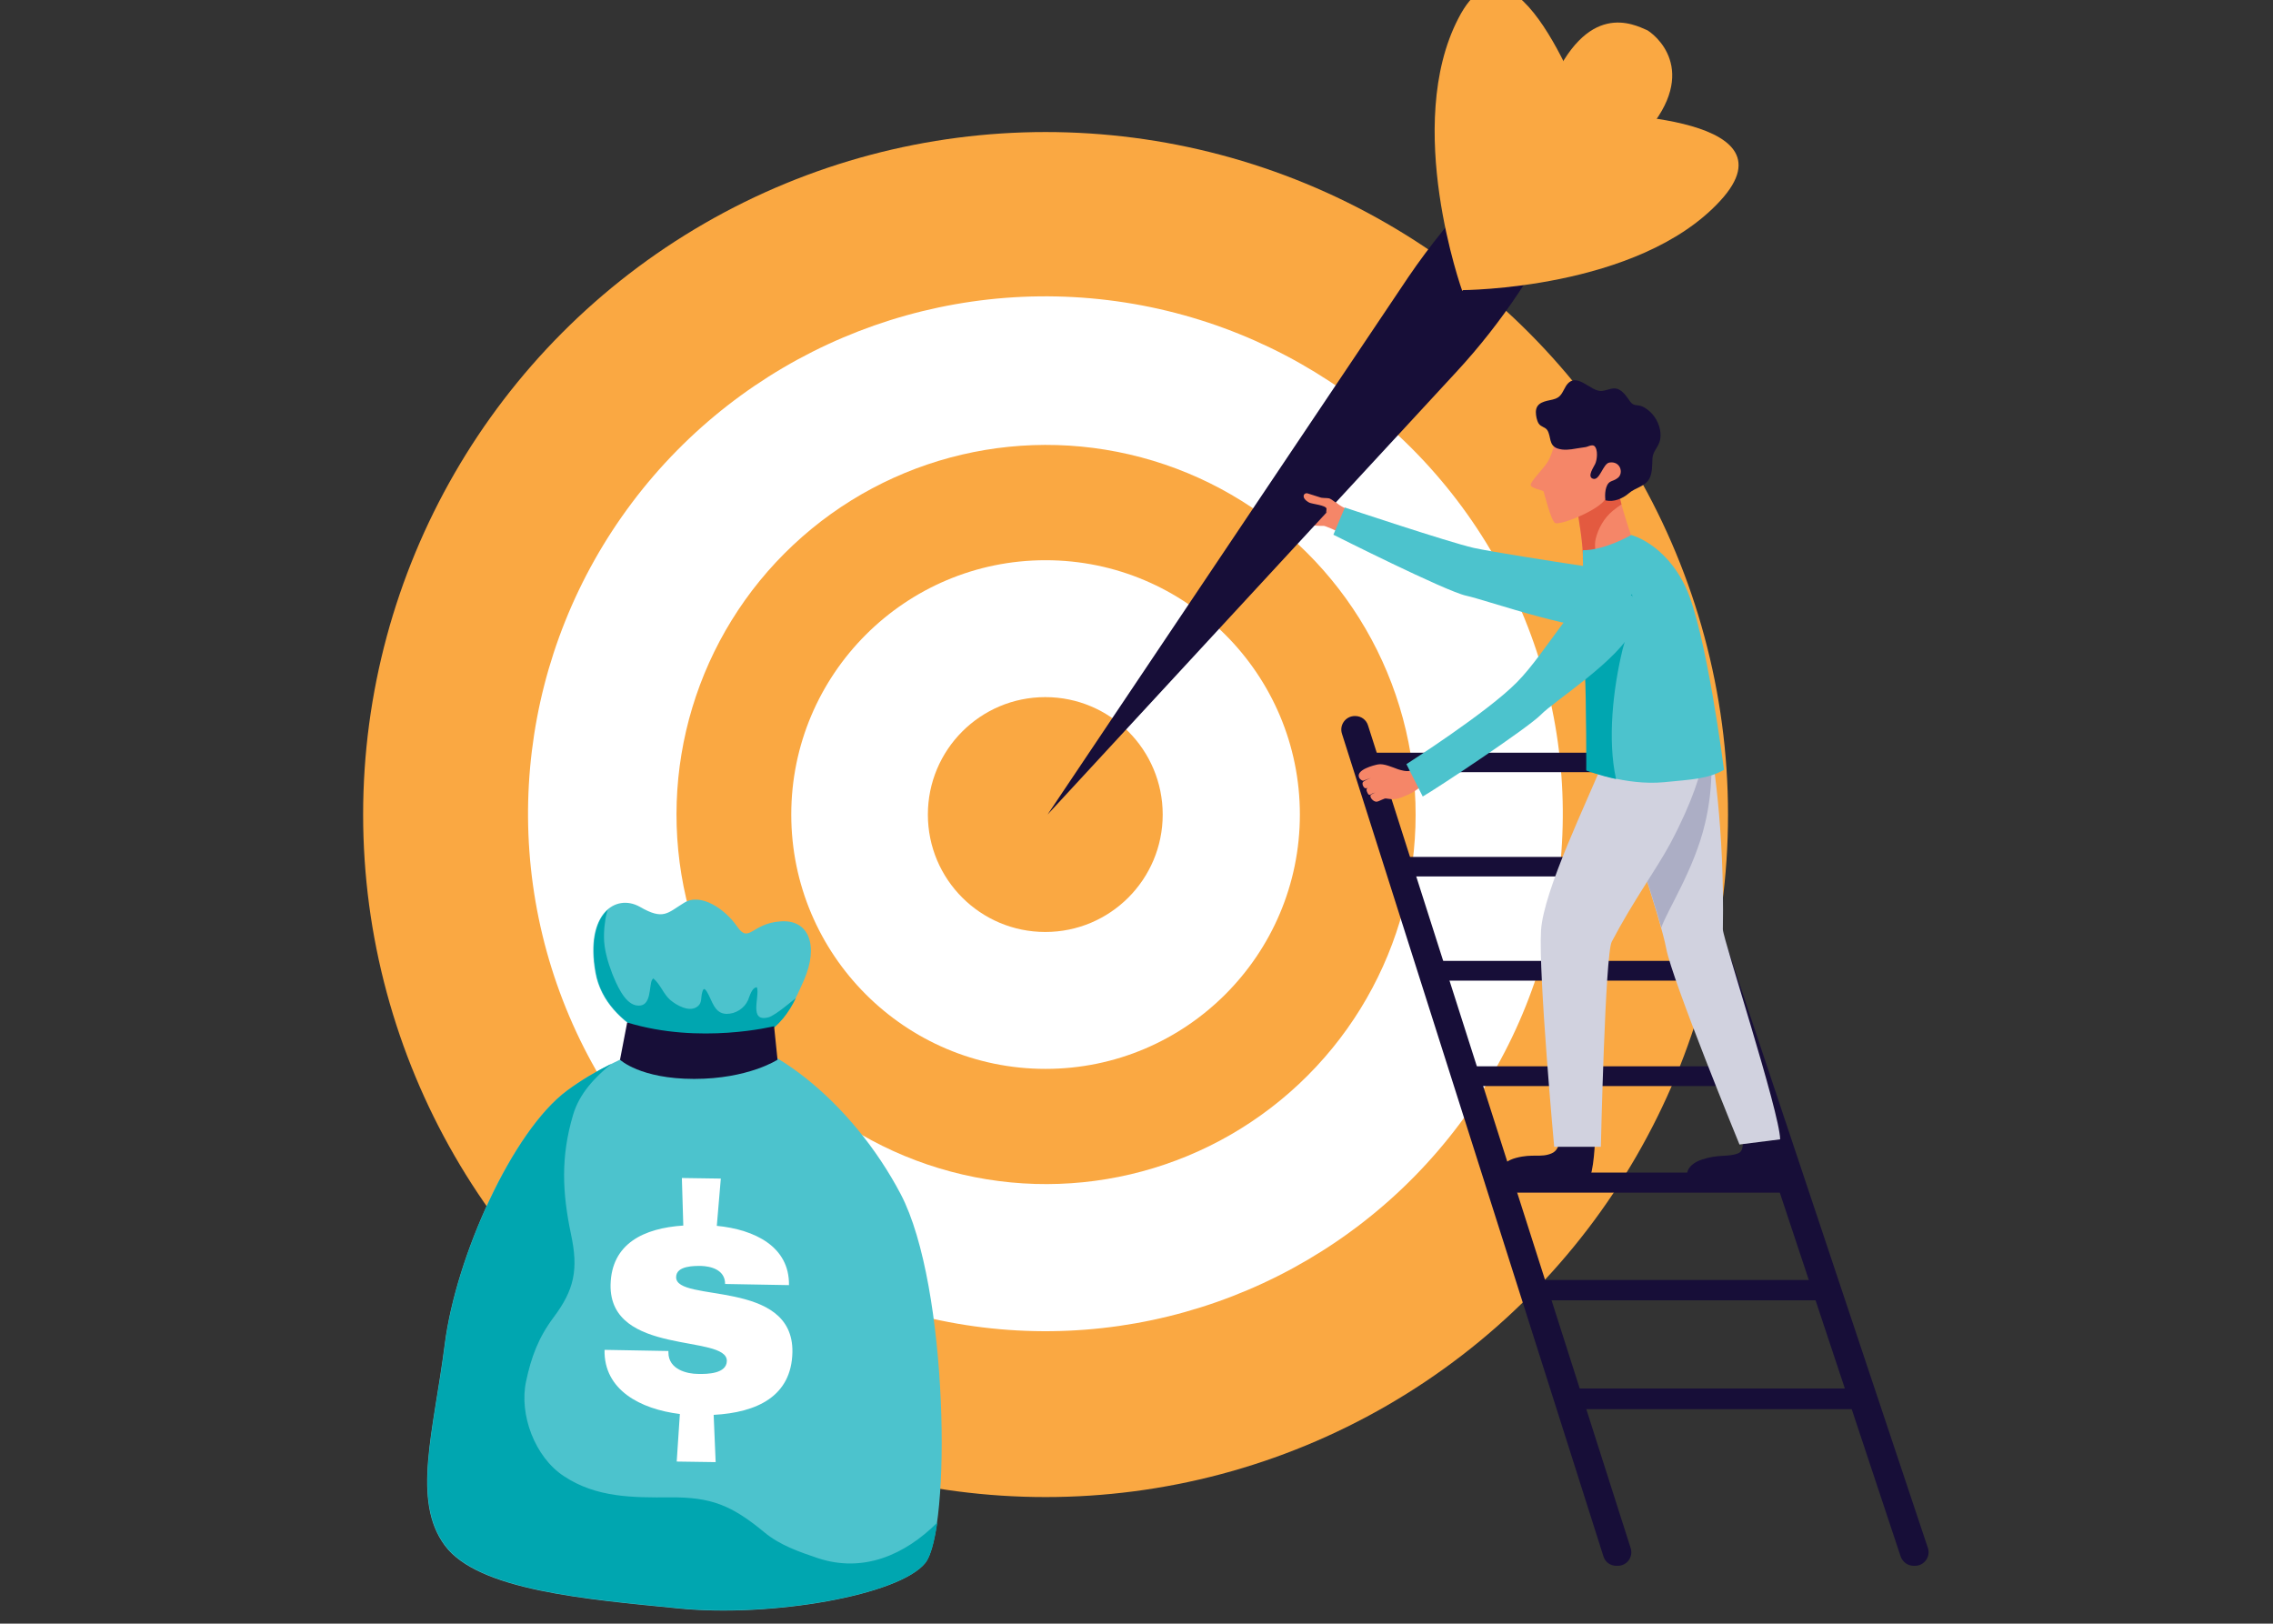 <?xml version="1.0" encoding="utf-8"?>
<!-- Generator: Adobe Illustrator 24.1.1, SVG Export Plug-In . SVG Version: 6.00 Build 0)  -->
<svg version="1.1" id="Layer_1" xmlns="http://www.w3.org/2000/svg" xmlns:xlink="http://www.w3.org/1999/xlink" x="0px" y="0px"
	 viewBox="0 0 79.37 56.69" style="enable-background:new 0 0 79.37 56.69;" xml:space="preserve">
<rect x="0" y="0" width="79.37" height="56.69" fill="#333333" stroke="none"/>
<style type="text/css">
	.st0{fill:#FAA842;}
	.st1{fill:#FFFFFF;}
	.st2{fill:#F58668;}
	.st3{fill:#4CC3CD;}
	.st4{fill:#170E38;}
	.st5{fill:#E35A40;}
	.st6{fill:#D1D2DF;}
	.st7{fill:#ACAEC5;}
	.st8{fill:#00A6B0;}
</style>
<g>
	<g>
		<circle class="st0" cx="36.51" cy="28.44" r="23.83"/>
		
			<ellipse transform="matrix(0.121 -0.993 0.993 0.121 3.846 61.226)" class="st1" cx="36.51" cy="28.44" rx="18.06" ry="18.06"/>
		
			<ellipse transform="matrix(0.974 -0.228 0.228 0.974 -5.518 9.062)" class="st0" cx="36.51" cy="28.44" rx="12.9" ry="12.9"/>
		<path class="st1" d="M45.39,28.44c0,4.9-3.98,8.88-8.88,8.88c-4.9,0-8.88-3.98-8.88-8.88c0-4.9,3.98-8.88,8.88-8.88
			C41.41,19.56,45.39,23.54,45.39,28.44z"/>
		<path class="st0" d="M40.6,28.44c0,2.26-1.83,4.1-4.1,4.1c-2.26,0-4.1-1.83-4.1-4.1c0-2.26,1.83-4.1,4.1-4.1
			C38.77,24.34,40.6,26.18,40.6,28.44z"/>
	</g>
	<g>
		<path class="st2" d="M47.11,17.8c0,0-0.35,0.84-0.33,0.81c0.02-0.03-0.53-0.26-0.56-0.25c-0.03,0.01-0.48-0.01-0.67-0.05
			c-0.18-0.04-0.33-0.16-0.39-0.2c-0.07-0.04-0.18-0.17-0.08-0.2c0.09-0.03,0.19,0.09,0.24,0.12c0.06,0.02,0.26,0.02,0.26,0.02
			s-0.07-0.03-0.22-0.09c-0.18-0.07-0.44-0.17-0.49-0.23c-0.05-0.05-0.04-0.16,0.1-0.13c0.17,0.03,0.32,0.11,0.35,0.12
			c0.03,0.01,0.29,0.1,0.29,0.1s-0.22-0.09-0.3-0.12c-0.09-0.04-0.34-0.14-0.49-0.21c-0.15-0.07-0.12-0.24,0.02-0.23
			c0.1,0.01,0.45,0.19,0.5,0.21c0.05,0.02,0.29,0.13,0.29,0.13s-0.29-0.13-0.33-0.16c-0.05-0.03-0.37-0.15-0.4-0.25
			c-0.02-0.05,0-0.14,0.11-0.12c0.13,0.02,0.31,0.09,0.4,0.14c0.07,0.04,0.52,0.25,0.62,0.26c0.09,0,0.19-0.01,0.19-0.12l0.15-0.29
			c0,0,0.1,0.05,0.16,0.31C46.56,17.51,46.8,17.69,47.11,17.8z"/>
		<g>
			<g>
				<path class="st3" d="M56.58,21.15c0-0.7-0.55-1.28-1.24-1.38c-1.13-0.17-3.24-0.5-3.88-0.64c-0.88-0.2-4.5-1.41-4.5-1.41
					l-0.4,0.95c0,0,3.93,1.98,4.64,2.13s4.34,1.44,5.04,1.04C56.49,21.69,56.58,21.43,56.58,21.15z"/>
			</g>
		</g>
		<g>
			<polygon class="st4" points="59.45,30.6 59.22,29.92 49.01,29.92 49.23,30.6 			"/>
			<polygon class="st4" points="60.67,34.24 60.44,33.55 50.17,33.55 50.39,34.24 			"/>
			<polygon class="st4" points="57.92,26.96 57.69,26.28 47.48,26.28 47.69,26.96 			"/>
			<polygon class="st4" points="61.89,37.92 61.66,37.23 51.34,37.23 51.56,37.92 			"/>
			<polygon class="st4" points="63.13,41.64 62.9,40.94 52.52,40.94 52.75,41.64 			"/>
			<polygon class="st4" points="64.39,45.4 64.15,44.69 53.72,44.69 53.94,45.4 			"/>
			<polygon class="st4" points="65.65,49.2 65.41,48.48 54.92,48.48 55.15,49.2 			"/>
			<path class="st4" d="M66.82,54.67h0.05c0.32,0,0.55-0.32,0.45-0.62l-9.59-28.72C57.67,25.13,57.49,25,57.28,25h-0.66l9.75,29.35
				C66.44,54.54,66.62,54.67,66.82,54.67z"/>
			<path class="st4" d="M56.44,54.67h0.05c0.32,0,0.55-0.31,0.45-0.62l-9.17-28.72c-0.06-0.2-0.24-0.33-0.45-0.33h-0.01
				c-0.32,0-0.55,0.31-0.45,0.62l9.13,28.72C56.05,54.54,56.23,54.67,56.44,54.67z"/>
		</g>
		<path class="st2" d="M56.41,16.65c-0.02,0.02-0.04,0.05-0.06,0.07c-0.2,0.2-0.41,0.41-0.65,0.56c-0.14,0.1-0.37,0.16-0.49,0.26
			c-0.05,0.04-0.1,0.08-0.16,0.11c0.07,0.4,0.25,1.47,0.22,1.88c0,0,1.29-0.09,1.76-0.61C57.04,18.92,56.51,17.48,56.41,16.65z"/>
		<path class="st5" d="M55.72,18.81c0.09-0.37,0.3-0.73,0.59-0.97c0.1-0.08,0.2-0.16,0.31-0.23c-0.09-0.34-0.17-0.68-0.21-0.96
			c-0.02,0.02-0.04,0.05-0.06,0.07c-0.2,0.2-0.41,0.41-0.65,0.56c-0.14,0.1-0.37,0.16-0.49,0.26c-0.05,0.04-0.1,0.08-0.16,0.11
			c0.07,0.4,0.25,1.47,0.22,1.88c0,0,0.22-0.02,0.51-0.07C55.7,19.26,55.67,19.03,55.72,18.81z"/>
		<path class="st4" d="M55.7,39.72c0,0-0.04,1.29-0.24,1.47c-0.2,0.18-2.77,0.25-2.99,0.02c-0.22-0.24-0.09-0.63,0.46-0.78
			c0.59-0.16,0.88,0,1.25-0.16c0.37-0.15,0.27-0.74,0.27-0.74L55.7,39.72z"/>
		<path class="st4" d="M62.06,39.68c0,0,0.2,1.26,0,1.44c-0.19,0.18-2.81,0.39-3.04,0.16c-0.23-0.23-0.12-0.63,0.43-0.8
			c0.58-0.19,0.87-0.07,1.24-0.21c0.3-0.11,0.1-0.71,0.1-0.71L62.06,39.68z"/>
		<g>
			<path class="st6" d="M60.16,32.45c0.06-3.57-0.35-6.02-0.54-7.17c-0.43,0.02-0.85,0.05-1.28,0.25c-0.78,0.36-1.57,0.7-2.36,1.04
				c0.64,1.32,2.04,5.63,2.2,6.54c0.21,1.12,2.56,6.85,2.56,6.85l1.42-0.18C62.15,38.85,60.16,32.76,60.16,32.45z"/>
			<path class="st7" d="M57.25,26.04c-0.41,0.2-0.84,0.36-1.27,0.52c0.63,1.3,1.77,4.88,2.03,5.83c0.2-0.6,1.16-2.05,1.53-3.65
				c0.25-1.06,0.29-2.16,0.12-3.24c0,0,0-0.01,0-0.01C58.86,25.54,58.09,25.63,57.25,26.04z"/>
			<path class="st6" d="M58.31,25.84c-0.55,0.19-1.56,0.45-2.32,0.73c-0.53,1.34-2.09,4.5-2.18,5.92c-0.09,1.58,0.46,7.55,0.46,7.55
				h1.63c0,0,0.15-6.73,0.38-7.16c0.75-1.43,1.58-2.56,2.05-3.44c0.79-1.49,1.06-2.44,1.2-3.14c0.06-0.31,0.33-1.34-0.19-1.66
				C58.9,24.76,58.77,25.69,58.31,25.84z"/>
		</g>
		<g>
			<path class="st3" d="M55.4,26.89c0,0,1.36,0.55,2.71,0.42c1-0.1,1.51-0.11,2.09-0.43c0,0-0.62-4.85-1.34-6.38s-1.9-1.82-1.9-1.82
				s-0.93,0.54-1.69,0.53c0,0,0.02,2.98,0.08,4.17C55.41,24.58,55.4,26.89,55.4,26.89z"/>
			<path class="st8" d="M55.33,22.95c0-0.13-0.01-0.27-0.01-0.42c0-0.02,0-0.04,0-0.05c0-0.14-0.01-0.29-0.01-0.43
				c0-0.02,0-0.05,0-0.07c0-0.17-0.01-0.33-0.01-0.5c0,0,0-0.01,0-0.01c0.06,0,0.12,0,0.18-0.01c0.47-0.09,0.89-0.36,1.3-0.6
				c0.07-0.04,0.14-0.07,0.21-0.11c0.08,0.64-0.2,1.41-0.33,1.92c-0.34,1.4-0.53,3.17-0.23,4.53c-0.61-0.13-1.04-0.3-1.04-0.3
				s0.01-2.32-0.05-3.51c-0.01-0.11-0.01-0.23-0.01-0.36C55.34,23,55.33,22.98,55.33,22.95z"/>
		</g>
		<path class="st2" d="M57.08,15.44c0,0-0.55-1.15-1.29-1.11c-0.73,0.05-1.21,0.17-1.3,0.45c-0.1,0.28-0.26,1.07-0.45,1.35
			c-0.19,0.29-0.59,0.67-0.59,0.8c0.01,0.13,0.43,0.18,0.45,0.23c0.02,0.05,0.25,1,0.4,1.1c0.15,0.1,1.57-0.45,1.78-0.87
			C56.32,16.98,57.15,16.18,57.08,15.44z"/>
		<path class="st4" d="M55.59,15.55c-0.07,0-0.16,0.05-0.22,0.06c-0.11,0.02-0.22,0.03-0.33,0.05c-0.22,0.04-0.44,0.07-0.65,0
			c-0.32-0.11-0.22-0.42-0.36-0.64c-0.07-0.11-0.22-0.11-0.3-0.23c-0.07-0.11-0.1-0.28-0.1-0.41c0.01-0.34,0.33-0.37,0.59-0.43
			c0.3-0.07,0.32-0.24,0.46-0.47c0.36-0.56,0.86,0.22,1.26,0.17c0.2-0.02,0.41-0.16,0.61-0.04c0.17,0.1,0.27,0.27,0.38,0.42
			c0.12,0.16,0.24,0.09,0.41,0.16c0.13,0.05,0.27,0.17,0.36,0.27c0.2,0.23,0.33,0.58,0.27,0.89c-0.05,0.26-0.26,0.4-0.27,0.67
			c-0.01,0.22,0,0.48-0.1,0.68c-0.15,0.29-0.49,0.32-0.72,0.52c-0.22,0.19-0.53,0.32-0.82,0.25c-0.03-0.2-0.01-0.55,0.17-0.65
			c0.07-0.04,0.16-0.05,0.27-0.14c0.2-0.17,0.08-0.59-0.3-0.53c-0.23,0.03-0.34,0.67-0.59,0.56c-0.19-0.08,0.04-0.4,0.09-0.51
			c0.07-0.14,0.11-0.51-0.03-0.63C55.64,15.55,55.62,15.55,55.59,15.55z"/>
		<path class="st2" d="M49.43,26.92c-0.08-0.01-0.16-0.02-0.19-0.01c-0.12,0.04-0.33-0.02-0.42-0.05c-0.2-0.07-0.5-0.21-0.7-0.17
			c-0.12,0.02-0.82,0.19-0.65,0.48c0.02,0.04,0.11,0.1,0.13,0.09c0.07-0.03,0.28-0.1,0.28-0.1s-0.16,0.06-0.19,0.08
			c-0.03,0.02-0.08,0.04-0.1,0.07c-0.04,0.06,0.02,0.19,0.08,0.21c0.06,0.02,0.11-0.04,0.16-0.07c0,0,0,0,0,0
			c-0.05,0.04-0.16,0.07-0.09,0.21c0.07,0.17,0.12,0.06,0.2,0.04c0.02-0.01,0.05-0.02,0.08-0.03c-0.03,0.02-0.13,0.06-0.15,0.08
			c-0.07,0.06,0.08,0.26,0.21,0.24c0.08-0.01,0.27-0.13,0.32-0.11c0.05,0.01,0.11,0.01,0.16,0.02c0.16,0.02,0.33-0.03,0.48-0.1
			c0.07-0.03,0.2-0.08,0.26-0.12c0.16-0.09,0.34-0.23,0.39-0.27C49.58,27.21,49.41,27.16,49.43,26.92z"/>
		<path class="st3" d="M49.68,27.81l-0.57-1.13c0,0,2.83-1.81,3.86-2.86c1.03-1.04,2.15-3.17,2.94-3.3c0.79-0.13,1.58,0.3,1.13,1.4
			c-0.46,1.1-2.77,2.55-3.24,3.04C53.32,25.44,50.14,27.55,49.68,27.81z"/>
	</g>
	<g>
		<path class="st0" d="M57.53,1.06c-0.5-0.22-2.12-1.06-3.41,2c-1.23,2.91-2.54,6.86-2.54,6.86s3.21-2.64,5.48-4.85
			C59.44,2.76,58,1.36,57.53,1.06z"/>
		<path class="st4" d="M54.78,3.39l-3.08,3.18c-0.93,0.96-1.77,2-2.52,3.1l-12.6,18.77l14.27-15.45c1.61-1.74,2.93-3.73,3.91-5.89
			l1.21-2.65C55.5,4.19,55.1,3.83,54.78,3.39z"/>
		<path class="st0" d="M51.06,10.16c0,0-2.08-5.79-0.13-9.53c1.94-3.75,4.48,3.39,4.48,3.39L51.06,10.16z"/>
		<path class="st0" d="M51.05,10.13c0,0,6.15-0.01,9.01-3.11c2.87-3.1-4.71-3.06-4.71-3.06L51.05,10.13z"/>
	</g>
	<path class="st2" d="M46.45,17.81c-0.05-0.02-0.1,0.11-0.14,0.09c0,0,0.01-0.14,0.01-0.14c-0.02-0.12-0.49-0.16-0.6-0.21
		c-0.32-0.17-0.19-0.37-0.05-0.32c0.1,0.03,0.32,0.1,0.41,0.13c0.09,0.04,0.24,0.02,0.33,0.04c0.09,0.02,0.33,0.23,0.41,0.28
		C46.98,17.79,46.63,17.88,46.45,17.81z"/>
	<g>
		<path class="st3" d="M24.23,36.05c0,0-2.54,0.63-4.44,2.04c-1.9,1.41-3.87,5.78-4.26,8.84c-0.39,3.06-1.16,5.46,0,7.03
			c1.16,1.57,4.93,1.88,8.17,2.2c3.24,0.32,7.71-0.46,8.61-1.59c0.9-1.13,0.83-9.66-0.86-12.88C29.76,38.48,26.7,35.98,24.23,36.05z
			"/>
		<path class="st8" d="M28.55,54.4c-0.65-0.22-1.32-0.45-1.86-0.9c-1.15-0.95-1.86-1.23-3.29-1.22c-1.31,0.01-2.58,0.01-3.71-0.74
			c-1.01-0.66-1.57-2.15-1.32-3.31c0.18-0.85,0.43-1.52,0.95-2.22c0.74-0.98,0.88-1.69,0.62-2.91c-0.31-1.47-0.36-2.72,0.07-4.17
			c0.22-0.75,0.75-1.3,1.34-1.79c-0.52,0.26-1.05,0.57-1.55,0.94c-1.9,1.41-3.87,5.78-4.26,8.84c-0.39,3.06-1.16,5.46,0,7.03
			c1.16,1.57,4.93,1.88,8.17,2.2c3.24,0.32,7.71-0.46,8.61-1.59c0.17-0.22,0.31-0.72,0.41-1.4C31.6,54.29,30.14,54.93,28.55,54.4z"
			/>
		<path class="st3" d="M23.88,36.68c0,0-2.72-0.66-3.09-2.72c-0.37-2.06,0.71-2.77,1.55-2.3c0.83,0.48,0.96,0.22,1.55-0.14
			c0.58-0.36,1.43,0.22,1.85,0.83c0.42,0.61,0.5-0.11,1.51-0.18c1-0.08,1.35,0.85,0.82,2.06C27.53,35.44,27.03,36.73,23.88,36.68z"
			/>
		<g>
			<g>
				<g>
					<path class="st8" d="M26.83,35.52c-0.7,0.18-0.29-0.73-0.4-1.05c-0.18,0.01-0.25,0.31-0.31,0.45
						c-0.13,0.29-0.43,0.48-0.75,0.48c-0.44-0.01-0.5-0.48-0.69-0.78c-0.08-0.12-0.12-0.12-0.16,0.03c-0.05,0.16,0,0.36-0.15,0.48
						c-0.28,0.24-0.75-0.03-0.97-0.22c-0.24-0.21-0.34-0.55-0.59-0.75c-0.05,0.05-0.07,0.11-0.08,0.18
						c-0.06,0.3-0.04,0.86-0.53,0.76c-0.41-0.09-0.68-0.76-0.82-1.1c-0.15-0.39-0.29-0.86-0.29-1.28c0-0.18,0.01-0.36,0.04-0.54
						c0.01-0.1,0.05-0.33,0.1-0.42l0,0c-0.39,0.34-0.63,1.07-0.42,2.2c0.31,1.75,2.33,2.49,2.93,2.67c0.1,0.03,0.21,0.05,0.32,0.05
						c2.48,0.01,3.25-0.86,3.73-1.83c0,0,0,0,0,0C27.76,34.86,27.08,35.46,26.83,35.52z"/>
				</g>
			</g>
		</g>
		<g>
			<g>
				<path class="st1" d="M25.03,42.8c1.33,0.13,2.54,0.73,2.52,2.07l-2.23-0.04c0-0.51-0.52-0.62-0.84-0.63
					c-0.2,0-0.87-0.02-0.87,0.39c-0.02,0.91,4.1,0.04,4.06,2.62c-0.03,1.55-1.25,2.11-2.75,2.19l0.07,1.65l-1.36-0.02l0.11-1.66
					c-1.38-0.17-2.66-0.84-2.63-2.24l2.23,0.04l0,0.05c0,0.61,0.68,0.75,1.03,0.75c0.34,0.01,1-0.01,1.01-0.45
					c0.02-0.95-4.1-0.16-4.06-2.66c0.03-1.44,1.16-1.98,2.54-2.07l-0.05-1.66l1.36,0.02L25.03,42.8z"/>
			</g>
		</g>
		<path class="st4" d="M21.9,35.7L21.65,37c0,0,0.7,0.67,2.59,0.67c1.89,0,2.91-0.67,2.91-0.67l-0.12-1.17
			C27.03,35.83,24.44,36.48,21.9,35.7z"/>
	</g>
</g>
</svg>
